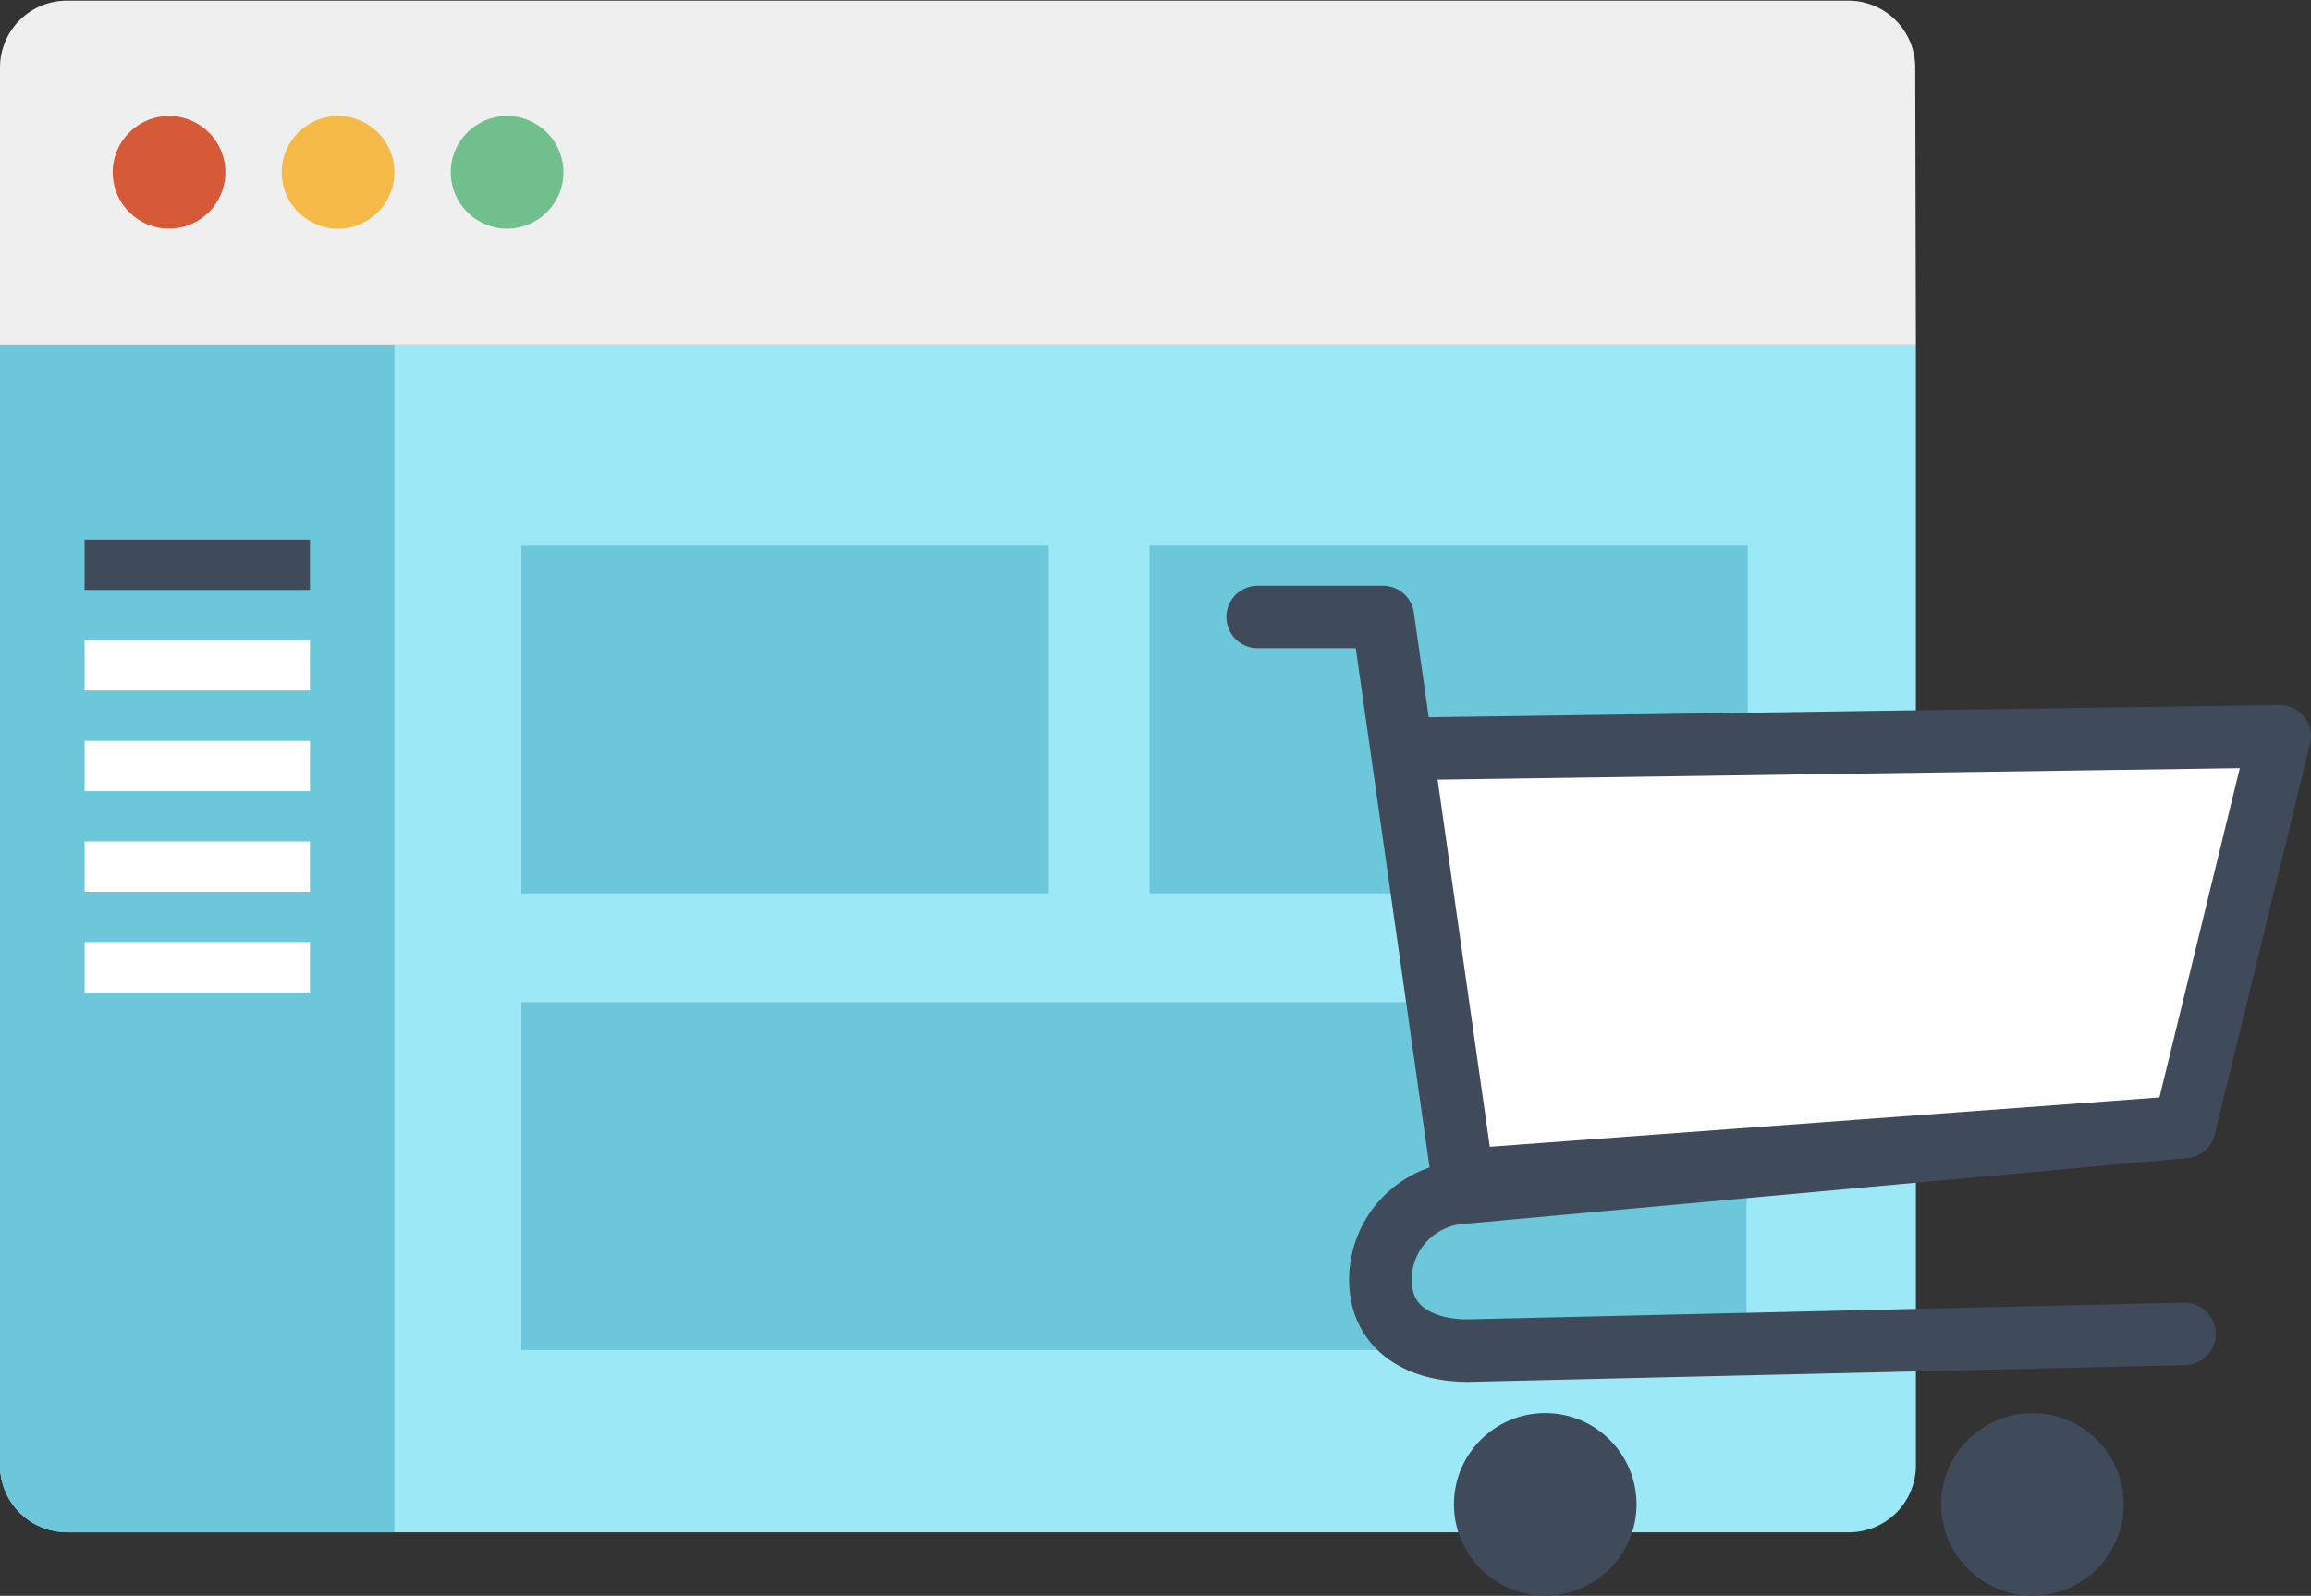 <svg id="Layer_1" data-name="Layer 1" xmlns="http://www.w3.org/2000/svg" viewBox="0 0 138.22 95.47"><rect x="0" y="0" width="138.22" height="95.47" fill="#333333" stroke="none"/><defs><style>.cls-1{fill:#9de8f7;}.cls-2{fill:#efefef;}.cls-3{fill:#6bc7d9;}.cls-4{fill:#fff;}.cls-5{fill:#3f4a5a;}.cls-6{fill:#d65a38;}.cls-7{fill:#f5b947;}.cls-8{fill:#71bf8c;}.cls-9{fill:none;stroke:#3f4a5a;stroke-linecap:round;stroke-linejoin:round;stroke-width:3.74px;}</style></defs><title>set-up-shop</title><g id="Group_443" data-name="Group 443"><g id="wordpress-themes-2a66329cab1fa0c1da8d653d427e09b51907baf3db899210342afa8d72f8656e"><g id="Group_294" data-name="Group 294"><path id="Path_524" data-name="Path 524" class="cls-1" d="M510.76,416.27a4,4,0,0,1-4,4.05H400.22a4,4,0,0,1-4.05-4.05v-67H510.76Z" transform="translate(-396.17 -328.65)"/><path id="Path_525" data-name="Path 525" class="cls-2" d="M510.76,349.27H396.17V332.69a4,4,0,0,1,4-4h106.5a4,4,0,0,1,4.05,4Z" transform="translate(-396.17 -328.65)"/></g><path id="Path_526" data-name="Path 526" class="cls-3" d="M397.35,419.13a4.05,4.05,0,0,0,2.86,1.19h19.55V349.27H396.17v67A4,4,0,0,0,397.35,419.13Z" transform="translate(-396.17 -328.65)"/><g id="Group_295" data-name="Group 295"><rect id="Rectangle_200" data-name="Rectangle 200" class="cls-4" x="5.06" y="56.36" width="13.48" height="3.01"/><rect id="Rectangle_201" data-name="Rectangle 201" class="cls-4" x="5.06" y="50.34" width="13.48" height="3.01"/><rect id="Rectangle_202" data-name="Rectangle 202" class="cls-4" x="5.06" y="44.32" width="13.48" height="3.01"/><rect id="Rectangle_203" data-name="Rectangle 203" class="cls-4" x="5.06" y="38.3" width="13.48" height="3.01"/><rect id="Rectangle_204" data-name="Rectangle 204" class="cls-5" x="5.06" y="32.28" width="13.48" height="3.01"/></g><g id="Group_298" data-name="Group 298"><circle id="Ellipse_51" data-name="Ellipse 51" class="cls-6" cx="10.11" cy="10.31" r="3.37"/><circle id="Ellipse_52" data-name="Ellipse 52" class="cls-7" cx="20.22" cy="10.31" r="3.37"/><circle id="Ellipse_53" data-name="Ellipse 53" class="cls-8" cx="30.33" cy="10.31" r="3.37"/></g></g><g id="Group_297" data-name="Group 297"><rect id="Rectangle_205" data-name="Rectangle 205" class="cls-3" x="31.18" y="32.64" width="31.54" height="20.81"/><rect id="Rectangle_205-2" data-name="Rectangle 205-2" class="cls-3" x="68.75" y="32.64" width="35.78" height="20.81"/><g id="Group_296" data-name="Group 296"><rect id="Rectangle_206" data-name="Rectangle 206" class="cls-3" x="31.18" y="59.96" width="73.28" height="20.81"/></g></g><g id="Group_442" data-name="Group 442"><path id="Path_816" data-name="Path 816" class="cls-4" d="M483.66,400l-3-25.62,51.58-1.28-5.1,23.33Z" transform="translate(-396.17 -328.65)"/><g id="Group_441" data-name="Group 441"><path id="Path_817" data-name="Path 817" class="cls-9" d="M471.39,365.56h7.49l4.79,33.69,43.15-3.18,5.7-23.37-50.94.73" transform="translate(-396.17 -328.65)"/><path id="Path_818" data-name="Path 818" class="cls-9" d="M526.82,396.07l-3.55.32L483.66,400a5.22,5.22,0,0,0-4.93,5.21h0c0,2.89,2.34,4.24,5.23,4.24l42.86-1" transform="translate(-396.17 -328.65)"/><circle id="Ellipse_166" data-name="Ellipse 166" class="cls-5" cx="92.42" cy="90" r="5.46"/><circle id="Ellipse_167" data-name="Ellipse 167" class="cls-5" cx="121.56" cy="90" r="5.46"/></g></g></g></svg>
